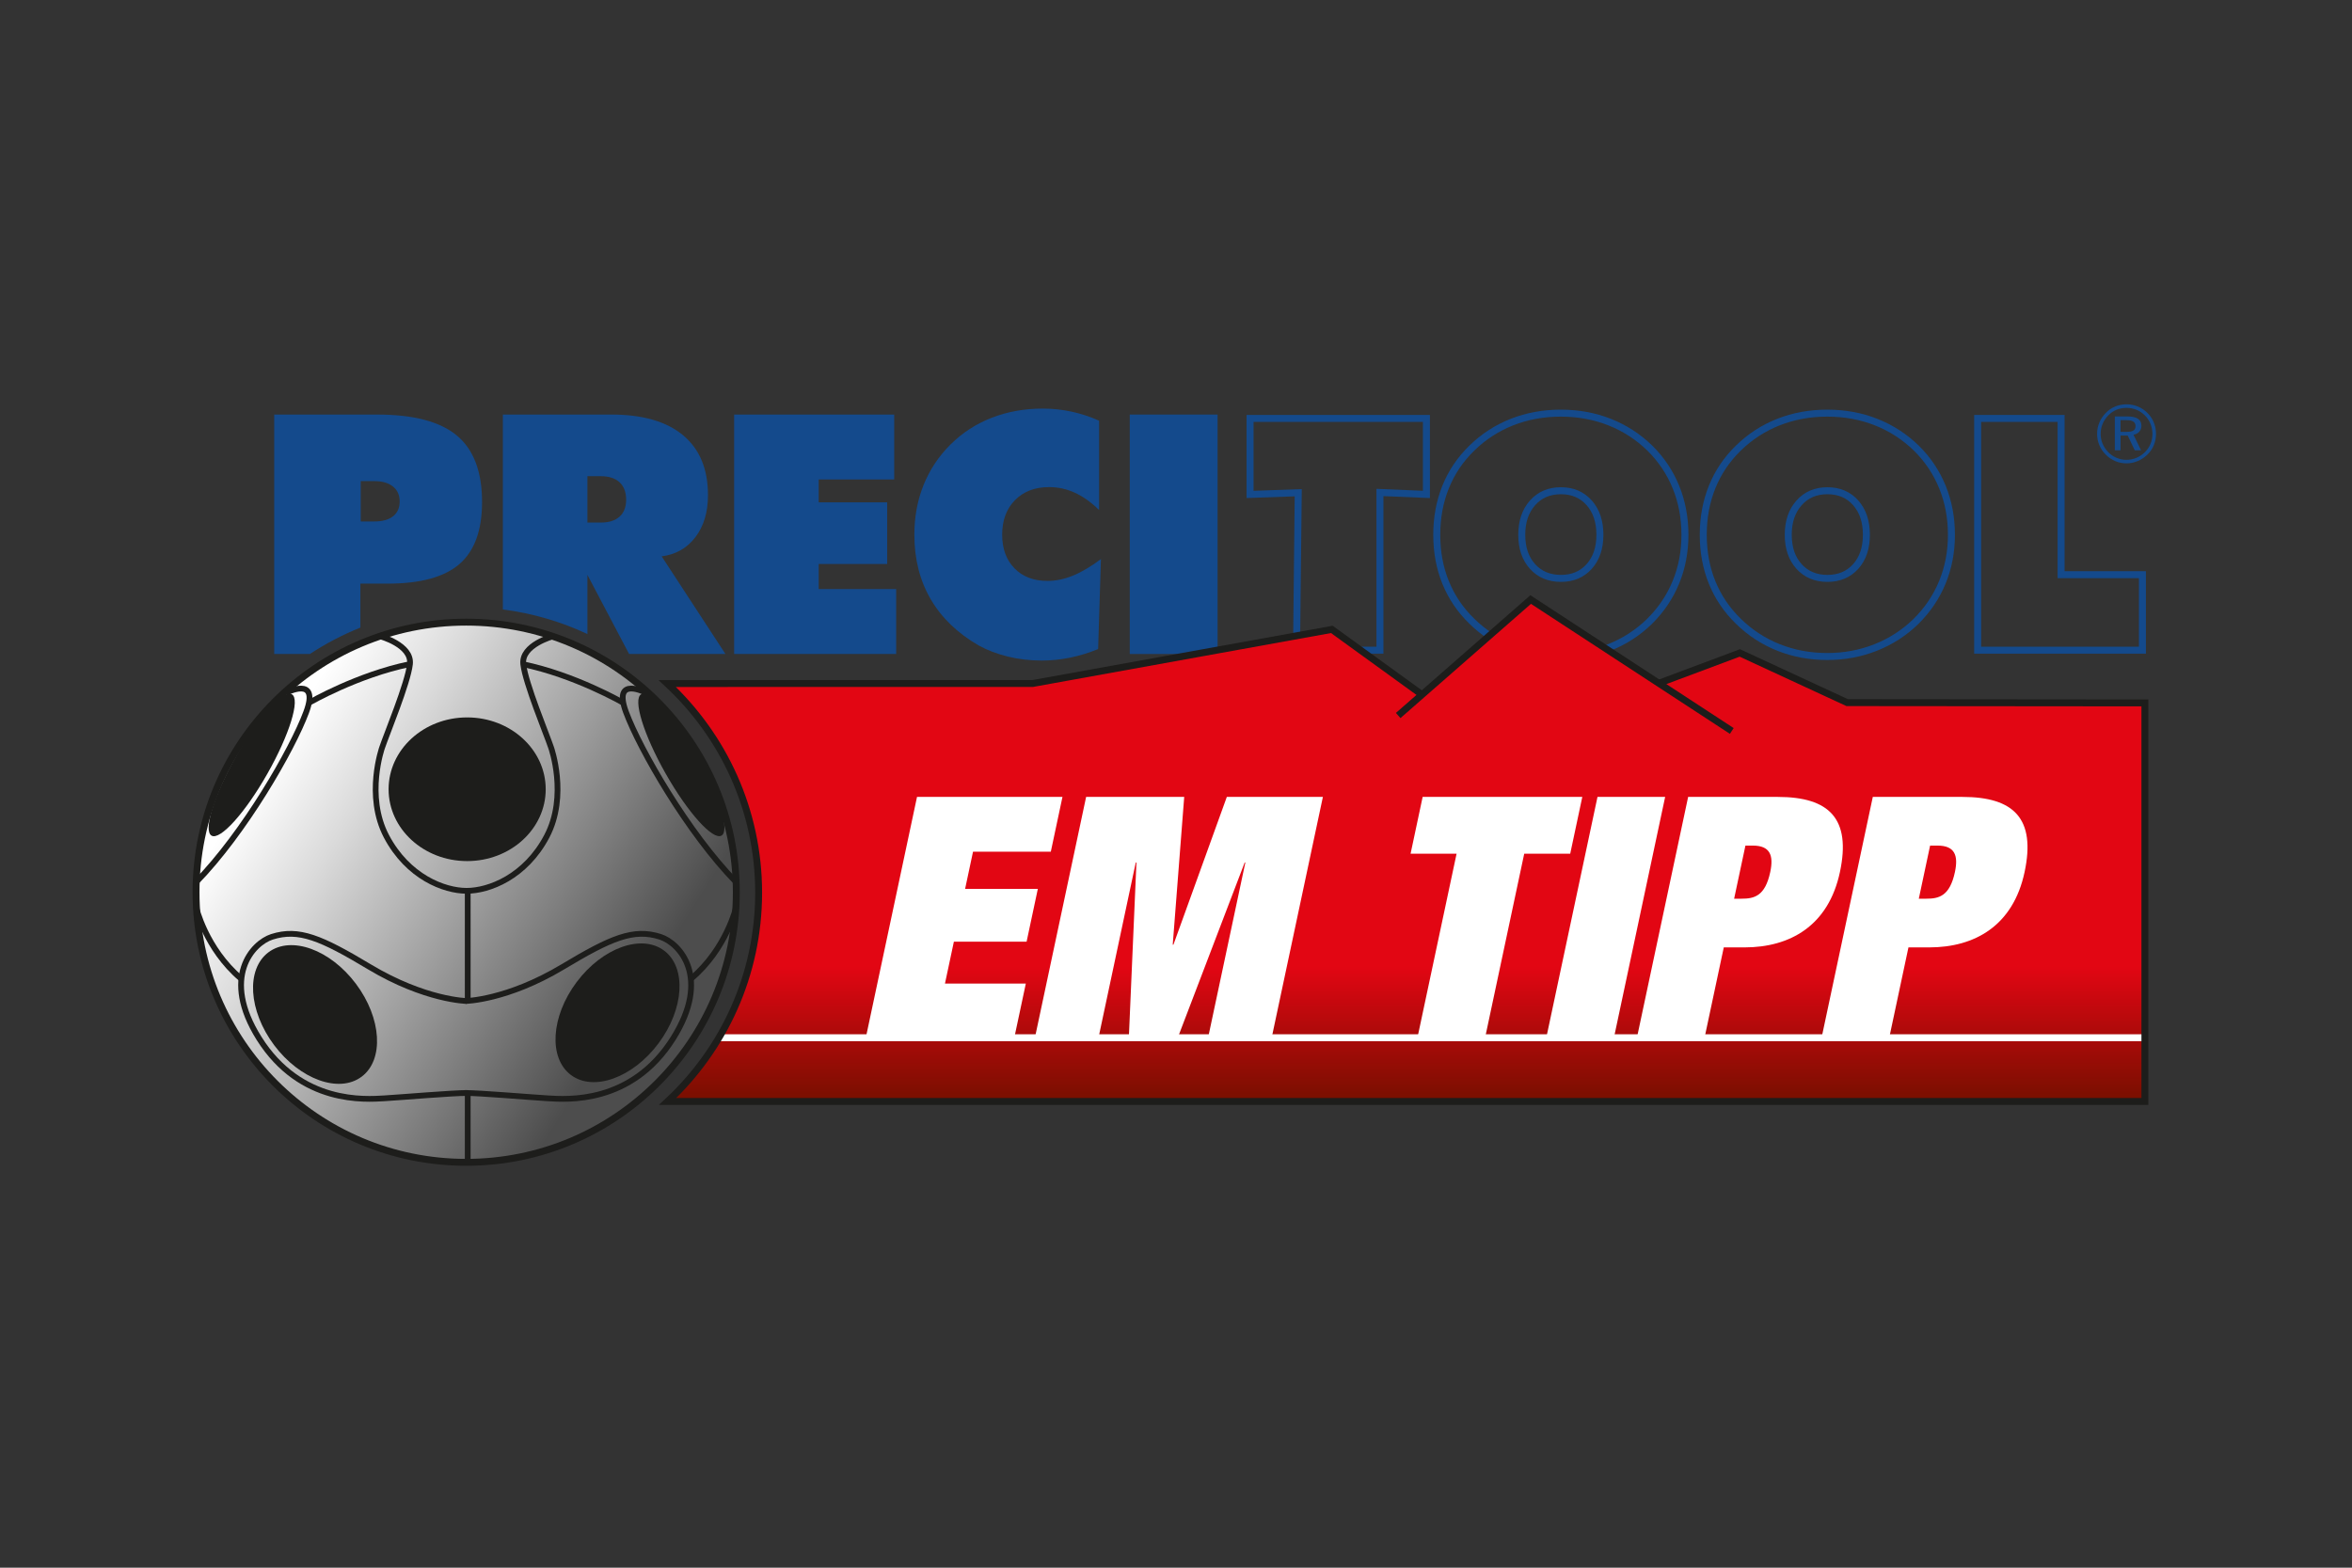 <?xml version="1.0" encoding="utf-8"?>
<!-- Generator: Adobe Illustrator 21.1.0, SVG Export Plug-In . SVG Version: 6.00 Build 0)  -->
<svg version="1.1" id="Ebene_1" xmlns="http://www.w3.org/2000/svg" xmlns:xlink="http://www.w3.org/1999/xlink" x="0px" y="0px"
	 viewBox="0 0 240 160" enable-background="new 0 0 240 160" xml:space="preserve">
<rect x="0" y="0" width="240" height="160" fill="#333333" stroke="none"/>
<g id="hilfslinien">
</g>
<g id="Logo">
	<path fill="#144A8C" d="M74.913,66.747V42.31h16.332v6.625h-7.704v2.338h6.989v6.29h-6.989v2.56h7.904v6.624H74.913z"/>
	<path fill="#144A8C" d="M112.154,52.052c-0.804-0.785-1.624-1.371-2.461-1.757c-0.837-0.387-1.719-0.581-2.644-0.581
		c-1.44,0-2.597,0.443-3.473,1.327s-1.313,2.06-1.313,3.527c0,1.436,0.419,2.58,1.255,3.436c0.836,0.856,1.957,1.284,3.364,1.284
		c0.847,0,1.709-0.177,2.585-0.532c0.876-0.355,1.833-0.919,2.872-1.694l-0.285,9.182c-0.958,0.391-1.917,0.684-2.875,0.88
		c-0.959,0.194-1.916,0.292-2.875,0.292c-1.192,0-2.341-0.134-3.443-0.4c-1.103-0.268-2.101-0.647-2.991-1.138
		c-2.162-1.248-3.797-2.824-4.905-4.73c-1.109-1.907-1.663-4.097-1.663-6.572c0-1.829,0.314-3.523,0.943-5.083
		c0.63-1.56,1.547-2.938,2.75-4.131c1.214-1.204,2.621-2.113,4.219-2.732c1.599-0.62,3.33-0.929,5.191-0.929
		c0.992,0,1.969,0.104,2.933,0.309c0.963,0.207,1.902,0.517,2.816,0.929V52.052z"/>
	<path fill="#144A8C" d="M115.281,66.747V42.31h8.962v24.437H115.281z"/>
	<g>
		<path fill="none" stroke="#144A8C" stroke-width="0.713" d="M132.299,66.357l0.174-16.068l-4.916,0.172v-7.758h17.996v7.758
			l-4.741-0.198v16.094H132.299z"/>
		<path fill="none" stroke="#144A8C" stroke-width="0.713" d="M156.38,57.814c-0.733-0.811-1.098-1.887-1.098-3.231
			c0-1.344,0.364-2.429,1.098-3.256c0.733-0.827,1.7-1.242,2.898-1.242c1.194,0,2.158,0.413,2.885,1.234
			c0.727,0.822,1.093,1.909,1.093,3.264c0,1.343-0.365,2.42-1.093,3.231c-0.727,0.811-1.69,1.217-2.885,1.217
			C158.08,59.03,157.113,58.625,156.38,57.814z M171.016,49.716c-0.608-1.498-1.497-2.823-2.661-3.977
			c-1.197-1.163-2.567-2.05-4.11-2.66c-1.542-0.609-3.204-0.914-4.983-0.914s-3.442,0.305-4.984,0.914
			c-1.542,0.61-2.908,1.497-4.094,2.66c-1.177,1.143-2.066,2.464-2.67,3.962c-0.605,1.498-0.906,3.127-0.906,4.883
			c0,1.758,0.301,3.382,0.906,4.868c0.604,1.488,1.493,2.804,2.67,3.947c1.197,1.175,2.566,2.069,4.109,2.684
			c1.541,0.614,3.199,0.921,4.969,0.921c1.748,0,3.395-0.307,4.943-0.921c1.547-0.614,2.914-1.499,4.102-2.652
			c1.188-1.175,2.088-2.508,2.703-4.003c0.614-1.493,0.922-3.108,0.922-4.843C171.931,52.839,171.626,51.215,171.016,49.716z"/>
		<path fill="none" stroke="#144A8C" stroke-width="0.713" d="M183.575,57.814c-0.732-0.811-1.101-1.887-1.101-3.231
			c0-1.344,0.368-2.429,1.101-3.256c0.732-0.827,1.698-1.242,2.895-1.242s2.159,0.413,2.888,1.234
			c0.727,0.822,1.091,1.909,1.091,3.264c0,1.343-0.363,2.42-1.091,3.231c-0.729,0.811-1.69,1.217-2.888,1.217
			C185.273,59.03,184.308,58.625,183.575,57.814z M198.211,49.716c-0.609-1.498-1.497-2.823-2.662-3.977
			c-1.198-1.163-2.567-2.05-4.11-2.66c-1.542-0.609-3.205-0.914-4.984-0.914c-1.78,0-3.442,0.305-4.984,0.914
			c-1.542,0.61-2.906,1.497-4.094,2.66c-1.174,1.143-2.066,2.464-2.669,3.962c-0.605,1.498-0.906,3.127-0.906,4.883
			c0,1.758,0.302,3.382,0.906,4.868c0.604,1.488,1.495,2.804,2.669,3.947c1.197,1.175,2.568,2.069,4.11,2.684
			c1.542,0.614,3.197,0.921,4.968,0.921c1.748,0,3.395-0.307,4.943-0.921c1.547-0.614,2.917-1.499,4.103-2.652
			c1.186-1.175,2.087-2.508,2.702-4.003c0.613-1.493,0.923-3.108,0.923-4.843C199.125,52.839,198.819,51.215,198.211,49.716z"/>
		<path fill="none" stroke="#144A8C" stroke-width="0.713" d="M201.802,66.357V42.703h8.514v15.949h8.298v7.705H201.802z"/>
	</g>
	<path fill="#144A8C" d="M217.689,43.026c0.148,0.097,0.223,0.254,0.223,0.47c0,0.206-0.071,0.354-0.214,0.444
		c-0.141,0.09-0.379,0.136-0.713,0.136h-0.604V42.88h0.586C217.3,42.88,217.54,42.929,217.689,43.026z M215.797,42.504v3.452h0.585
		v-1.503h0.73l0.719,1.503h0.642l-0.769-1.585c0.248-0.045,0.445-0.147,0.589-0.311c0.145-0.162,0.218-0.365,0.218-0.609
		c0-0.319-0.118-0.557-0.355-0.713c-0.234-0.157-0.596-0.234-1.081-0.234C217.075,42.504,215.797,42.504,215.797,42.504z
		 M219.439,45.304c-0.132,0.318-0.323,0.6-0.57,0.845c-0.259,0.254-0.55,0.448-0.873,0.581c-0.322,0.132-0.663,0.199-1.02,0.199
		c-0.349,0-0.682-0.067-1-0.201c-0.32-0.134-0.604-0.327-0.851-0.579c-0.251-0.256-0.443-0.545-0.576-0.865
		c-0.134-0.32-0.199-0.653-0.199-1.001c0-0.356,0.066-0.696,0.203-1.022c0.135-0.326,0.332-0.618,0.588-0.878
		c0.243-0.246,0.519-0.435,0.835-0.564c0.312-0.127,0.648-0.192,1.009-0.192c0.365,0,0.708,0.067,1.028,0.199
		c0.319,0.133,0.606,0.327,0.864,0.581c0.245,0.249,0.434,0.536,0.563,0.859c0.131,0.324,0.196,0.668,0.196,1.032
		C219.638,44.651,219.572,44.987,219.439,45.304z M215.843,41.487c-0.358,0.148-0.676,0.362-0.95,0.644
		c-0.292,0.293-0.517,0.623-0.672,0.991c-0.156,0.369-0.232,0.756-0.232,1.156c0,0.399,0.074,0.78,0.225,1.144
		c0.149,0.364,0.368,0.688,0.655,0.971c0.289,0.294,0.616,0.517,0.98,0.67s0.745,0.228,1.14,0.228c0.393,0,0.774-0.077,1.142-0.232
		c0.367-0.153,0.699-0.375,0.996-0.667c0.284-0.274,0.502-0.593,0.649-0.955c0.149-0.359,0.225-0.746,0.225-1.159
		c0-0.407-0.075-0.792-0.225-1.157c-0.147-0.365-0.362-0.688-0.64-0.966c-0.291-0.29-0.618-0.51-0.983-0.663
		c-0.367-0.151-0.753-0.227-1.164-0.227C216.581,41.266,216.2,41.34,215.843,41.487z"/>
	<g>
		<g>
			<g>
				
					<linearGradient id="SVGID_1_" gradientUnits="userSpaceOnUse" x1="143.478" y1="99.98" x2="143.478" y2="48.866" gradientTransform="matrix(1 0 0 -1 0 161.28)">
					<stop  offset="0" style="stop-color:#E20613"/>
					<stop  offset="0.731" style="stop-color:#E20613"/>
					<stop  offset="1" style="stop-color:#770F00"/>
				</linearGradient>
				<path fill="url(#SVGID_1_)" d="M218.868,71.74v40.674H68.126c5.708-5.324,9.288-12.904,9.288-21.307
					c0-8.423-3.595-16.018-9.326-21.344l37.109-0.007l30.706-5.52l9.188,6.653l11.102-9.589l13.081,8.542l8.184-3.051l11.036,4.92
					L218.868,71.74z"/>
				<g>
					<path fill="none" d="M40.112,52.69c0.447-0.355,0.671-0.859,0.671-1.511s-0.229-1.163-0.688-1.527
						c-0.458-0.366-1.095-0.55-1.911-0.55h-1.375v4.119h1.375C39.022,53.221,39.666,53.045,40.112,52.69z"/>
					<path fill="none" d="M63.221,52.728c0.448-0.402,0.672-0.979,0.672-1.729c0-0.77-0.224-1.363-0.672-1.778
						c-0.449-0.414-1.088-0.621-1.918-0.621H59.94v4.731h1.362C62.133,53.332,62.771,53.132,63.221,52.728z"/>
				</g>
			</g>
		</g>
	</g>
	<line fill="none" stroke="#FFFFFF" stroke-width="0.704" x1="73.36" y1="105.911" x2="218.914" y2="105.911"/>
	<path fill="none" stroke="#1D1D1B" stroke-width="0.704" d="M145.09,70.89l-9.188-6.653l-30.52,5.52l-37.296,0.007
		c5.731,5.326,9.326,12.921,9.326,21.344c0,8.402-3.579,15.982-9.288,21.307h150.743V71.74l-30.376-0.028l-10.958-5.072
		l-8.262,3.092"/>
	<polyline fill="none" stroke="#1D1D1B" stroke-width="0.704" points="142.673,73.026 156.191,61.189 176.713,74.603 	"/>
	<g>
		<g>
			<g>
				<g>
					<path fill="none" d="M40.112,52.69c0.447-0.355,0.671-0.859,0.671-1.511s-0.229-1.163-0.688-1.527
						c-0.458-0.366-1.095-0.55-1.911-0.55h-1.375v4.119h1.375C39.022,53.221,39.666,53.045,40.112,52.69z"/>
					<path fill="none" d="M63.221,52.728c0.448-0.402,0.672-0.979,0.672-1.729c0-0.77-0.224-1.363-0.672-1.778
						c-0.449-0.414-1.088-0.621-1.918-0.621H59.94v4.731h1.362C62.133,53.332,62.771,53.132,63.221,52.728z"/>
					<path fill="#144A8C" d="M36.775,59.566h2.767c3.35,0,5.794-0.665,7.336-1.997c1.54-1.332,2.311-3.442,2.311-6.33
						c0-3.098-0.857-5.361-2.571-6.788c-1.714-1.426-4.425-2.141-8.131-2.141H27.98v24.437h3.641
						c1.614-1.062,3.339-1.966,5.154-2.695V59.566z M36.809,49.102h1.375c0.816,0,1.453,0.184,1.911,0.55
						c0.458,0.365,0.688,0.875,0.688,1.527s-0.224,1.156-0.671,1.511c-0.447,0.355-1.09,0.531-1.928,0.531h-1.375
						C36.809,53.221,36.809,49.102,36.809,49.102z"/>
					<path fill="#144A8C" d="M59.94,58.673l4.254,8.074h9.83l-6.507-9.964c1.447-0.188,2.596-0.844,3.448-1.967
						c0.852-1.122,1.278-2.55,1.278-4.285c0-2.656-0.845-4.691-2.536-6.103c-1.691-1.413-4.138-2.119-7.342-2.119H51.312v19.893
						c3.048,0.391,5.948,1.25,8.628,2.51C59.94,64.712,59.94,58.673,59.94,58.673z M59.94,48.601h1.362
						c0.83,0,1.469,0.207,1.918,0.621c0.448,0.415,0.672,1.007,0.672,1.778c0,0.75-0.224,1.327-0.672,1.729
						c-0.449,0.404-1.088,0.604-1.918,0.604H59.94V48.601z"/>
				</g>
			</g>
		</g>
	</g>
	<g enable-background="new    ">
		<path fill="#FFFFFF" d="M93.573,81.334h14.842l-1.189,5.591h-7.938l-0.808,3.797h7.421l-1.145,5.385h-7.421l-0.91,4.279h8.25
			l-1.189,5.592H88.333L93.573,81.334z"/>
		<path fill="#FFFFFF" d="M110.829,81.334h10.009l-1.171,15.083h0.069l5.45-15.083h9.803l-5.24,24.644h-6.489l3.816-17.948h-0.068
			l-6.854,17.948h-4.97l0.779-17.948h-0.069l-3.816,17.948h-6.489L110.829,81.334z"/>
	</g>
	<g enable-background="new    ">
		<path fill="#FFFFFF" d="M145.168,81.334h16.291l-1.233,5.798h-4.694l-4.007,18.846h-6.903l4.008-18.846h-4.694L145.168,81.334z"/>
	</g>
	<g enable-background="new    ">
		<path fill="#FFFFFF" d="M163.01,81.334h6.903l-5.241,24.644h-6.902L163.01,81.334z"/>
	</g>
	<g enable-background="new    ">
		<path fill="#FFFFFF" d="M172.259,81.334h9.146c5.28,0,7.496,2.243,6.344,7.662c-1.167,5.488-5.089,7.697-9.748,7.697h-2.105
			l-1.975,9.284h-6.902L172.259,81.334z M176.952,91.722h0.76c1.277,0,2.398-0.241,2.927-2.727c0.359-1.691-0.015-2.692-1.774-2.692
			h-0.76L176.952,91.722z"/>
	</g>
	<g enable-background="new    ">
		<path fill="#FFFFFF" d="M191.102,81.334h9.146c5.281,0,7.496,2.243,6.344,7.662c-1.167,5.488-5.088,7.697-9.747,7.697h-2.105
			l-1.975,9.284h-6.903L191.102,81.334z M195.796,91.722h0.759c1.277,0,2.398-0.241,2.928-2.727
			c0.359-1.691-0.015-2.692-1.775-2.692h-0.759L195.796,91.722z"/>
	</g>
	<g>
		
			<linearGradient id="SVGID_2_" gradientUnits="userSpaceOnUse" x1="26.704" y1="83.357" x2="64.778" y2="59.175" gradientTransform="matrix(1 0 0 -1 0 161.28)">
			<stop  offset="0.006" style="stop-color:#FFFFFF"/>
			<stop  offset="0.235" style="stop-color:#DADADA"/>
			<stop  offset="0.744" style="stop-color:#7D7D7D"/>
			<stop  offset="1" style="stop-color:#4D4D4D"/>
		</linearGradient>
		<circle fill="url(#SVGID_2_)" cx="47.601" cy="91.195" r="27.54"/>
	</g>
	<ellipse fill="#1D1D1B" cx="47.669" cy="80.552" rx="8.016" ry="7.332"/>
	
		<ellipse transform="matrix(0.8 -0.599 0.599 0.8 -55.656 39.974)" fill="#1D1D1B" cx="32.205" cy="103.572" rx="5.22" ry="7.935"/>
	
		<ellipse transform="matrix(0.599 -0.8 0.8 0.599 -57.482 91.907)" fill="#1D1D1B" cx="63.084" cy="103.384" rx="7.935" ry="5.22"/>
	
		<ellipse transform="matrix(0.494 -0.87 0.87 0.494 -54.898 61.826)" fill="#1D1D1B" cx="25.649" cy="78.061" rx="8.292" ry="1.829"/>
	
		<ellipse transform="matrix(0.87 -0.494 0.494 0.87 -29.481 44.479)" fill="#1D1D1B" cx="69.478" cy="78.059" rx="1.829" ry="8.292"/>
	<g>
		<path fill="none" stroke="#1D1D1B" stroke-width="0.587" d="M38.775,64.939c0,0,3.274,0.874,3.057,2.838
			c-0.219,1.965-2.401,7.205-2.838,8.514c0,0-1.747,4.912,0.437,9.061c2.183,4.147,5.895,5.567,8.187,5.567"/>
		<path fill="none" stroke="#1D1D1B" stroke-width="0.587" d="M56.451,64.939c0,0-3.274,0.874-3.057,2.838
			c0.219,1.965,2.401,7.205,2.838,8.514c0,0,1.747,4.912-0.437,9.061c-2.183,4.147-5.894,5.567-8.186,5.567"/>
		<path fill="none" stroke="#1D1D1B" stroke-width="0.587" d="M29.169,70.725c0,0,3.493-1.856,2.074,1.965
			C29.824,76.511,24.912,85.025,20,90.047"/>
		<path fill="none" stroke="#1D1D1B" stroke-width="0.587" d="M47.617,102.163c0,0-4.218-0.064-9.934-3.493
			c-4.912-2.947-7.204-3.93-9.934-3.057c-1.986,0.636-5.216,4.161-1.31,10.371c4.257,6.768,10.916,6.221,12.771,6.112
			c1.856-0.109,6.877-0.546,8.515-0.546"/>
		<path fill="none" stroke="#1D1D1B" stroke-width="0.587" d="M31.571,71.707c0,0,4.912-2.838,10.261-3.93"/>
		<path fill="none" stroke="#1D1D1B" stroke-width="0.587" d="M20,92.557c0,0,0.982,4.258,4.584,7.314"/>
		<path fill="none" stroke="#1D1D1B" stroke-width="0.587" d="M65.956,70.725c0,0-3.493-1.856-2.074,1.965
			c1.419,3.821,6.331,12.335,11.244,17.357"/>
		<path fill="none" stroke="#1D1D1B" stroke-width="0.587" d="M47.508,102.163c0,0,4.219-0.064,9.934-3.493
			c4.912-2.947,7.205-3.93,9.934-3.057c1.986,0.636,5.216,4.161,1.31,10.371c-4.257,6.768-10.916,6.221-12.771,6.112
			c-1.856-0.109-6.878-0.546-8.515-0.546"/>
		<path fill="none" stroke="#1D1D1B" stroke-width="0.587" d="M63.555,71.707c0,0-4.912-2.838-10.261-3.93"/>
		<path fill="none" stroke="#1D1D1B" stroke-width="0.587" d="M75.126,92.557c0,0-0.982,4.258-4.585,7.314"/>
		<line fill="none" stroke="#1D1D1B" stroke-width="0.587" x1="47.727" y1="102.174" x2="47.727" y2="90.911"/>
		<line fill="none" stroke="#1D1D1B" stroke-width="0.587" x1="47.727" y1="118.657" x2="47.727" y2="111.551"/>
	</g>
	<circle fill="none" stroke="#1D1D1B" stroke-width="0.704" cx="47.569" cy="91.063" r="27.566"/>
</g>
</svg>

